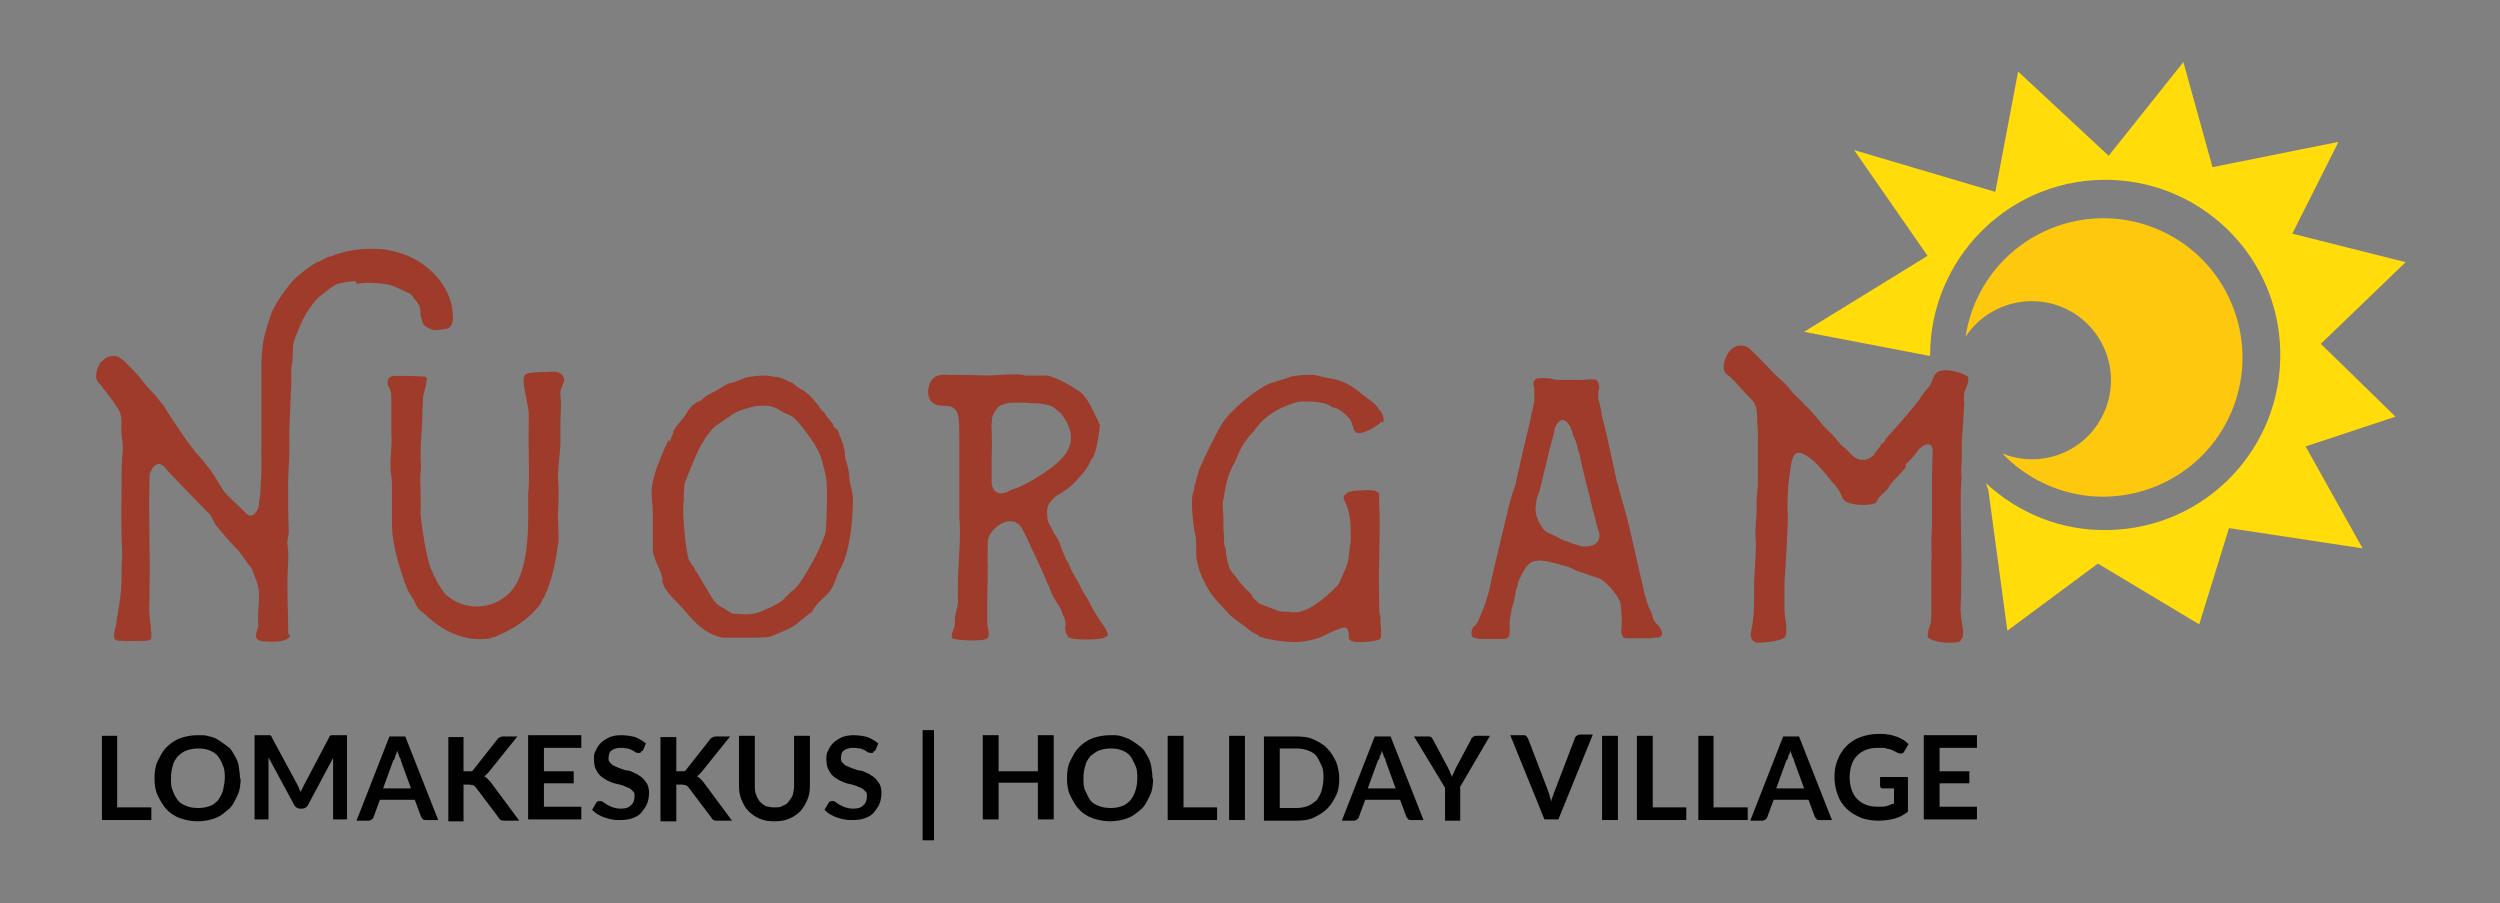 <?xml version="1.0" encoding="UTF-8"?>
<svg id="Layer_1" xmlns="http://www.w3.org/2000/svg" version="1.1" viewBox="0 0 394.8 142.6">
  <rect x="0" y="0" width="394.8" height="142.6" fill="#808080" stroke="none"/>
  <!-- Generator: Adobe Illustrator 29.4.0, SVG Export Plug-In . SVG Version: 2.1.0 Build 152)  -->
  <defs>
    <style>
      .st0 {
        fill: #010101;
      }

      .st1 {
        fill: #fff;
      }

      .st2 {
        fill: #9e3b2b;
      }

      .st3 {
        fill: #fbc60b;
      }

      .st4 {
        fill: #fdc80d;
      }

      .st5 {
        fill: #ffdc0a;
      }

      .st6 {
        fill: #ffda06;
      }
    </style>
  </defs>
  <g>
    <path class="st1" d="M42.6-92.5v2h-7.8v-13.3h2.4v11.3h5.4Z"/>
    <path class="st1" d="M56.7-97.1c0,.9-.1,1.9-.5,2.7s-.7,1.6-1.4,2.2-1.3,1.1-2.1,1.4c-.8.3-1.8.5-2.8.5s-1.9-.2-2.8-.5c-.8-.3-1.6-.8-2.1-1.4-.6-.6-1-1.4-1.4-2.2s-.5-1.8-.5-2.7.1-1.9.5-2.7.8-1.6,1.4-2.2c.6-.6,1.3-1.1,2.1-1.4.8-.3,1.8-.5,2.8-.5s1.3,0,1.9.2c.6.1,1.2.4,1.6.7s.9.6,1.4,1,.7.9,1,1.4.5,1,.6,1.6c.1.7.2,1.3.2,2ZM54.2-97.1c0-.7,0-1.4-.3-2-.2-.6-.5-1.1-.8-1.5-.3-.4-.8-.7-1.3-.9-.5-.2-1.1-.3-1.8-.3s-1.2.1-1.8.3-.9.5-1.4.9c-.3.4-.7.9-.8,1.5-.2.6-.3,1.2-.3,2s0,1.4.3,2c.2.6.5,1.1.8,1.5.3.4.8.7,1.4.9.5.2,1.1.3,1.8.3s1.2-.1,1.8-.3.9-.5,1.3-.9c.3-.4.6-.9.8-1.5.1-.6.3-1.3.3-2Z"/>
    <g>
      <path class="st1" d="M74.9-175.5c-.9,0-2.1.2-3.1.5-1.4.8-1.6,1.2-2.1,1.5-1.2.8-2.4,2.6-3.1,3.9,0,0-1.4,3-1.6,4.1-.1,1.2,0,2.6-.3,3.7v3.1c0,.3-.1.7-.1.9v.7c0,.9-.3,5.8-.2,6,0,.7,0,1.4,0,2v.3c0,1.7-.2,3.5-.2,5.2,0,2.6,0,5.2.1,7.7,0,.5-.3,1.5-.2,2,.3,1.9,0,3.6,0,5.6v1.6c0,2.2.1,3.5.1,5.7s.2,1.1.3,1.2c.2,1.7-4.5,1.2-4.7,1.1-1.4-.5-.2-1.8-.3-2.6-.2-.6.1-3.3.1-3.9,0-.5,0-2-.3-2.6,0-.2-.8-2.2-.9-2.4-.8-.9-1.4-2-2.1-2.8-.3-.2-3.1-3.4-3.3-3.7-.5-.5-.7-1.4-1.2-2,0,0-6.5-6.6-7-7.3-1.2-1.6-2.5.2-2.5,1.6s0,.5,0,1.6c-.1,2.6,0,4.8,0,7.5v2c.1,2.6,0,5.5,0,8.1,0,.1,0,.3,0,.4-.1,1.5,0,2.2.2,3.6,0,.4,0,.8.1,1.1,0,.2,0,.5,0,.8,0,.5-.5.6-1,.6-1.6,0-3.2.1-3.7,0-.7,0-1.2,0-1.2-.9,0-.5.2-1,.3-1.5.4-2.6.9-5,.9-7.6s0-2.2.1-3.4c0-1-.1-2.1-.1-3.1,0-1.5-.1-4.4,0-6.3,0-.1,0-.5,0-.8,0-1.8,0,.4,0-1.4,0-1.7,0-3.5.2-5.2,0-1.8-.4-2.4-.2-4.2,0-.9-.2-1.9-.8-2.6-.7-1.2-1.4-1.9-2.2-3-.1-.4-1.2-.9-1-2,0-.8.5-1.8.8-2.1.1-.1.4-.2.6-.5.5-.4,1.9-.6,2.4,0,.2.1.8.5.9.7,2.5,2.4,2.6,3.1,4.5,5,.5.5.9,1.2,1.4,1.7,1.2,2,2.2,3.4,3.5,5.3.4.6.8,1.1,1.2,1.6.1.3,1.7,1.9,2,2.4.2.3.5.6.7.9.2.2,1.7,2.6,2.1,3.3.3.5,3.1,3.1,3.4,3.4,1.2,1.5,2.2-.6,2.2-1.2v-.5c.2-.5.3-2.7.3-3.3.2-2.1,0-4,.1-6.3,0-.7,0-1.5,0-2.2,0-1.2,0-3.1,0-4.3s0-2,0-3.4c0-.5,0-.9,0-2.2,0-.9,0-1.7.3-3.7.3-1.6.9-3.3,1.4-4.7.7-1.4,1.5-2.6,2.6-4,1.1-1.4,2.7-2.6,4.4-3.7.4,0,.7-.3,1-.4.5-.3,1-.5,1.5-.6,2-.8,4.5-1.2,6.7-1.1,1.2,0,2.4.2,3.4.5,4.4,1.1,8.1,4.7,8.8,8.8.2,1.5.3,2.8-.7,3.3-.5,0-2,.5-2.8,0-1.2-.4-1.2-1.1-1.5-2.2,0-.3,0-.9-.1-1.2,0-.1-.5-.9-.5-.9-.4-.3-.5-.8-.8-1,0,0,0,0-.1,0,0-.1-.1-.2-.1-.2-1.6-.7-2.9-1.5-4.4-1.6-3-.3-3.6,0-4.1,0Z"/>
      <path class="st1" d="M80.4-145.3c-.1-1.4,0-2.7.1-4.2.1-.6,0-1.4,0-2.1v-5c0-.1,0-.5,0-.6,0-1.6-.6-1.6-.6-2.4,0-.5.2-.8.7-1,.2-.1,5.2,0,5.3.1.4.3.1.6.1,1s-.5,2-.5,2.2c0,.6,0,1.2-.1,1.8.1,2.8-.5,6.3-.2,9.2-.1,1-.2,2.1-.1,3.1,0,1.4.1,2.8,0,4.2.2,2.6,1.2,8.5,1.9,9.3,0,.2,1.2,2.7,2.1,3.6,2.9,2.6,7.3,2.5,10.1-.3,3.4-3.5,2.9-11.9,2.9-15.9.3-.2,0-8.8.1-9.8,0-.9,0-1.8,0-2.7-.4-3.1-1.2-5-.6-6,.1-.5,4.5-.5,4.8-.5.7.1,1.2.5,1.4,1.1,0,.9-.8,1.8-.6,2.6.2,1.6,0,3.1,0,4.5,0,1.1,0,2.2,0,3.2s-.6,5.3-.3,6.4c0,.9,0,1.6,0,2.5,0,.8-.1,1.6-.1,2.4s.1,2.1.1,3.1v1c-.4,2.9-1,6.4-2.4,9-.2.2-.4.9-.6,1.1-1.6,2-3.9,3.7-7.1,5-.2,0-.4,0-.6.2-2.2.3-3.8.1-5.8-.7-2.7-1.1-4.3-2.9-5.2-3.6-.5-.3-.8-.9-1-1.4-.3-.7-.9-1.4-1.2-2.1-.1-.3-.2-.6-.4-1-.7-2.1-1.9-5.8-2-8.7,0-1.4,0-4.5,0-5.8,0-1,0-2-.2-3Z"/>
      <path class="st1" d="M124.5-150.1c.1-.5.3-.9.5-1.4h0c0-.3.1-.5.3-.7.3-.5.8-1.1,1.4-1.8.9-1.4,1.2-2,2.5-2.6h.2c.2-.3.6-.6.9-.8.6-.4,1.5-.7,2.6-1.5.4-.1.7-.5,1.2-.5,1-.2,2-.9,3.1-1,1.2-.2,2.4-.3,3.7,0,.9,0,1.7.4,2.5.8.5.1.9.5,1.2.8.3.2.6.4.9.5.7.5,1.4,1.1,1.9,1.8.2.2.4.5.6.7.1.3.3.5.4.6.1.1.3.3.5.5.2.3.3.5.5.8.1,0,.2.2.4.4.1.2.4.4.5.7,0,.2.1.5.3.5.4.2.5.6.7,1.2.2.5.5,1.1.6,1.6,0,.2.1.5.2.8,0,0,0,.1,0,.2,0,0,.1.1,0,.3,0,.2.1.5.1.8.3.8.5,1.6.6,2.5,0,.4.1.7.1,1.1.2.9.5,1.9.5,2.8-.1,7.3-1.6,10.4-2.2,11.3,0,0,0,.1-.1.2-.5,1.2-.8,2.5-1.8,3.5-.9.8-1.9,1.7-2.4,2.8-.1,0-.4.2-.9.6-.2.2-.9.7-1.1.9-.9.9-2.4,1.4-3.7,2-.4.1-.8.4-1.2.4-.5.1-.9,0-1.4.1-.2,0-.4,0-.5,0-.2,0-.3,0-.5,0h-.7c-.5,0-.9,0-1.4,0-.8,0-1.6,0-2.4,0h-.3c-2-.4-3.7-1.6-5.3-3.5-.1-.2-1.7-1.9-2.4-2.6-.7-.8-1.5-1.6-1.8-2.7,0-.1,0-.4,0-.6h0c-.1-.6-.4-1.2-.6-1.7-.4-.9-.8-1.7-.9-2.7,0-.9,0-3.5,0-4.7v-.5c0-.9-.1-2.6-.2-3.5,0,0,0-.4,0-.4,0-2.8,1.8-6.3,2.7-8.4ZM126.6-140.5v1.9c0,.9.4,5.8.9,7.1.2.5.4.6.5.8,0,.1.2.2.4.6.1.2.1.4.3.5.9,1.5,2.6,4.5,2.8,4.6.5.7,1.1,1,1.6,1.2.2.1.3.2.4.3.3.2.6.4,1,.5.8,0,2.1.3,3.7-.1.5-.1,3.6-1.4,4.3-2.2.1-.2.5-.5.7-.7.2-.3.5-.5.9-.8,1.6-1.4,4.9-7.9,5-9.2.1-1.2.4-7.1,0-8.8h0c-.5-2.2-.9-3.5-1.4-4.3-.5-1-2.6-3.9-3.5-4.7-.5-.5-1.2-.7-1.9-1,0-.1-.1-.2-.3-.2-.2-.2-.9-.6-1.8-.8-.6-.1-1.2,0-1.9,0,0,0-.1,0-.2,0-1,.3-2.6.5-4.1,1.6-1.1.8-2.7,1.7-3.1,2.4,0,0,0,.1-.1.2-.4.4-.7.7-.9,1.2,0,0,0,.1-.1.2,0,0,0,0,0,0h0c-.8.9-2.8,6.2-2.9,6.4-.3,1.1-.2,2.1-.2,3.1Z"/>
      <path class="st1" d="M193.4-119.4c-.3.7-5.8.6-6,.1-1.1-1.6.2-1.6-.9-3.6,0,0-.3-1.1-.9-1.8,0-.1-.2-.3-.3-.5-.6-.9-.8-2-1.4-3h0c0-.3-2-4.5-2-4.5,0,0-1.6-3.5-1.9-3.9-1.7-2.6-5.6.5-5.3,2.5,0,1.2-.1,3.4,0,3.6,0,.8-.1,5.3-.1,5.7,0,.8,0,2.6,0,3.5,0,.2.4,1.5.2,1.9,0,0,0,0-.2.3-.6.6-5.2.3-5.5,0-.1-.3-.1-.2-.1-.5,0-.5.5-.9.5-2.1-.1-1,.5-2.4.5-3.4-.1-.3,0-3.4,0-4,0-.8.5-6.8.2-8.8,0-.6,0-1.2,0-1.9,0-1.2,0-2.5,0-3.7s0-2.4,0-3.6,0-2,0-3.5c-.1-3.1.3-5.3-2.4-5.2-2.4,0-2.8-1.6-2.4-3.2.6-2.1,2.6-1.7,3.1-1.7,2,0,3,0,6.3.1.9,0,5.2-.4,5.7,0,.5,0,1.1,0,1.6,0,.1,0,1.7,0,1.9,0,2,.4,4.7,2.2,5,2.4,1.6,1.1,2.2,3.1,3.1,4.7.1.2.1.5.3.7,0,.3-.5,4.3-1.1,5.1-.2.3-.4.5-.5.9-.6,1.2-1.4,2-2.4,3.1-.9.9-2,1.7-2.9,2.1-1.2,1.2-1.6,1.5-1.4,3.5.2,1.2.4.9.9,2.1.1.3.4.6.6,1,.7,1.2.8,2.2,1.5,3.5.5.7.7,1.6,1.1,2.2.5.8.8,1.4,1.2,2.2.7,1.4.7,1.1,1.4,2.4.1.5,1.4,2.4,1.4,2.5.5.8,1.6,2,1.4,2.7ZM186-154.8c-.3-.3-.7-.6-1.1-.9-.6-.3-2-.5-2.2-.5h-.2c-1.2,0-2.2-.2-3.5-.1-1,0-1.2,0-2.2.4-.5.1-1.2,1.2-1.4,1.8,0,.4-.2,1.2-.1,2,0,.9.1,2.9,0,4.6,0,.1,0,.3,0,.5,0,.6,0,3.1,0,3.5.5,2.6,2.9,1.1,3.2.9,1.1-.2,3.1-1.4,3.3-1.5,4.5-2.7,8.4-5.6,4.3-10.7Z"/>
      <path class="st1" d="M236.8-153.3s0,0,0,0c-.3.5-2.4,1.8-3.5,1.8s-.8-1.6-1.6-2.4c-.8-.9-1.7-1.5-2.2-1.6-.3,0-.6-.2-.9-.4-1-.5-2.4-.6-3.7-.6h-.4c-.5,0-1.2.1-1.6.3-2.2.7-4.5,1.9-6.2,4.4-2.5,2.6-2.2,3.6-3.5,5.8,0,.2-.4.5-1,3.2,0,.1-.1.5-.2,1.2,0,.4-.2.8-.2.9v.9c0,.5.1,1.2.1,1.8,0,1,0,2.2.1,2.6,0,.2,0,.5,0,.7,0,.5,0,1.1.3,1.5h0c0,.1,0,.3,0,.5,0,.7.5,2.4.6,2.6.5.9.9,1.1,1.4,1.9.4.5.8.9,1.2,1.4.3.2.6.5.9.9,0,0,0,.1.1.2,0,0,0,.1.1.2.2.2.5.5.9.9.1,0,.3.1.5.2.1,0,1.6.6,1.6.6.5.2.9.4,1.6.5.3,0,.5,0,.9,0,.2,0,.5.1.8.1h.3c2,0,4.5-2,6.5-4h0c.6-.5,1.1-2.2,1.6-3.1v-.2c.2-.2.4-1.2.5-2.4,0-.6.1-.7.2-1.5,0-.3,0,.4,0-1.2.1-5.3-1.9-5.4-.8-6.2.2-.4.7-.5,1.4-.6.3,0,1.6-.1,2.2-.1,1,0,1.6.2,1.7.7h0c0,.4,0,.7,0,1.2,0,.3,0,.5,0,.7.2,2,0,6.8,0,8.7-.1,2.2,0,4.3,0,6.6v.5c0,.4,0,1.2.2,1.5h0c0,.7,0,1.4.1,2,0,.9.1,1.5-.3,1.7h0c-.5.2-1.8.4-2.8.4s-2,0-2-.8c0-2.2-.8-1.6-3.2-.6-1.4.9-3.7,1.4-5.4,1.4s-4.6-.5-5.2-.8h-.2c-.3-.3-.7-.5-1.1-.7-.2-.1-.5-.3-.7-.5,0,0-.2-.1-.5-.4-.6-.4-1.7-1.2-2.5-1.9-.1-.2-.5-.5-.8-.9-.9-.9-2.2-2.2-3.1-4.1-.2-.4-1.2-2.2-1.4-4.4v-.4c0-.2,0-.4,0-.6,0-.3,0-.5,0-.8,0-.8-.1-1.5-.3-2.2-.2-1.2-.6-4.9-.2-5.8,0-.1.1-.5.2-.7,0-.4,0-.7.2-.9,0-.2.2-.9.4-1.5.1-.5.3-1,.4-1.2.8-1.8,3-6.2,3.4-6.7,1-1.8,5.6-5.8,8-6.5.2,0,2.8-.9,3.1-1,.8-.1,1.6-.2,2.4-.2s.5,0,.8,0c.3,0,1.2.2,1.9.4.6.1,1.2.2,1.6.3,1.4.3,3,1.2,4.1,2.2.4.3.8.6,1.2.9.3.2.6.5.9.7.2.2.5.5.7.8,0,0,0,0,0,.1.3.2,1.1,1.4.7,2.1Z"/>
      <path class="st1" d="M279.9-119.2c0,0-.2,0-.4.1-.3,0-.9,0-2,0h-1.8c-.3,0-.4,0-.5-.1h-.1c-.5-.5-.4-1.5-.3-1.8,0,0,0-.1,0-.3,0-.1,0-.3,0-.5,0-.3,0-1.4-.1-1.6q0,0,0-.4c0-.3-.1-.9-.2-1.2-.7-1.4-2.2-3-3.1-3.5-.3-.1-1.6-.5-2.6-.9-1-.3-1.5-.5-1.8-.7-.8-.4-1.4-.5-2.9-.9-3.9-1-4.2,0-5.7,3.1,0,0,0,.1,0,.2,0,.3-.1.6-.3.9-.1.9-.3,2-.7,3.1,0,.5-.3,1.6-.3,2.1s0,.2,0,.4v.4c0,.3.1,1.4-.3,1.6q0,0-.1,0c0,.1-.1.2-.5.2h-1.8c-1,0-1.7,0-2,0-.1,0-.3,0-.4-.1-.5,0-1.1-.2-.9-1.1.1-.5.2-.6.5-.9,0,0,.1-.1.2-.2.3-.3.6-1.2.7-1.4.3-.7.3-.9.4-.9.1-.3,1-2.8,1.1-3.7.1-.7,2.4-10.3,2.8-11.9,0-.1,0-.3.1-.5h0c.2-.5.1-.8,1.2-3.9,0-.2,0-.4.1-.6.2-.9,1.2-5.5,2.1-9,.1-.5.2-1,.2-1.1,0-.2.1-.5.2-.8.1-.5.2-1,.3-1.5,0-1,0-1.9,0-2-.4-.9,0-1.2.3-1.5.1,0,.5-.1.9-.1s1.4,0,2.2.3c.5,0,.9,0,1.4,0,.7,0,1.7,0,2.5,0,.6,0,1.2-.1,1.6-.1s.7,0,.9.1c.2.2.7.9.3,1.8,0,.2,0,1.1,0,1.2.2.5.3,1.2.5,2,0,.2,0,.5.1.8,0,0,.1.5.3,1.1.2.9.5,2,2,9,0,.2.1.4.2.6.1.6.3,1.2,1.2,4.4.5,1.6,2.6,11.3,2.8,11.9.1.9.9,3.4,1.2,3.7,0,0,.3.8.3.9.1.5.3.8.7,1.2,0,0,.1.1.2.2.2.2.3.4.5.9.3.8-.3.9-.7,1ZM271.1-136.2c-.3-1.2-.4-1.6-.7-2.7,0-.1-.1-.4-.2-.5,0-.4-.2-.9-.3-1.4,0-.5-.3-1-1.6-6.6h0c0-.3-.1-.7-.3-1.2-.5-2.4-.9-2.4-.9-2.8-.6-2.4-2-3.2-2.9-.9,0,.6-.4,1.7-.9,3.7-.1.5-.2.9-1.5,6.2-.3.6-.4,1.1-.5,1.6,0,.3,0,.6-.1.9,0,.1,0,.3,0,.5,0,.9.9,2.9,1.7,3.4,3,1.4,2.8,1.4,2.9,1.4.5.1.6.2,1.4.5,1.2.3,1.1.3,1.2.4.1,0,.4,0,.6,0,1.5,0,2.6-.7,2.2-2.4Z"/>
      <path class="st1" d="M319.7-146.3c0,0,0,.1-.1.2-.4.5-2.1,2.2-2.5,2.8-.5,1.1-1.6,1.4-2,2.5-.2.7-4.7.9-5.4-.5-.3-.6-.5-1.5-1.7-2.6-1.1-1.5-2.7-3.2-3-3.4-3.5-2.8-3.3-.4-3.9,4,0,.2-.2,2.9-.1,4,.1.9,0,1.7,0,2.6-.1,1.2-.1,2.6-.2,3.9-.1,1.6-.2,3.3-.3,5,0,.5,0,3.5,0,4.3.1,1.4.5,2.6.2,3.9-.2.9-3.7,1.1-4.5,1.1-.6,0-1.2-.8-1-1.6.4-1.8.5-3.2.5-5.1,0-.7,0-1.8,0-2.5s.3-5.3.3-6.1v-.6c-.2-1.5,0-3,.1-4.5,0-.5,0-1.2,0-1.8,0-.8.1-1.6.2-2.5v-.8c0-1.8,0-3.6,0-5.4s0-.9,0-1.5c.1-1-.1-1.5-.1-2.6,0-1.4,0-2.7-1.2-3.7-.5-.5-2.5-2.8-3.1-3.3-.5-.4-1-.6-1-1.6s.9-3.7,3.2-3.3c.3.1.7.2.9.5,1.1.9,3.7,3.8,4.7,4.7.3.1.5.5.7.6.9.8,1.2,1.6,2.2,2.4.2.2,1,.9,1,1.1.9.5,3.1,3.6,3.9,4.2.8.7,1.1,1.2,1.8,2,.3.4.9.7,1.2,1.1,1.2,1.4,2.5,2.1,4.2.6,0,0,0-.1,0-.2.3-.3.6-.7.9-1.1.1-.2.2-.5.4-.5.6-.5.1,0,.5-.7.5-.6,2.9-3.1,5.3-6.2,0,0,.6-1,1.5-2,.5-.6.5-1.2.9-1.8.5-1.2,3-1,5,0,.4.2.4.5.3.9,0,.5-.4,1.2-.5,1.5-.2.4-.2,1.5-.1,2,0,.1-.3,5.1-.4,6,0,.3,0,.7,0,1.1,0,.6,0,1.2,0,1.8,0,.3-.2,2.2,0,3-.4,1.5.1,13.6-.1,15.9,0,.7,0,1.4,0,2.1,0,.7-.1,2.5-.1,2.6.2,3,.5,2.8.4,4.1,0,.3-.2.6-.4.9-.3.5-3.5.3-4,0-1.5-.4-1.2-.7-1.1-1.5.1-.6.5-1.2.5-2.6,0-.3,0-3.7,0-4.7,0-.6,0-3.1,0-3.7.1-.9,0-1.6,0-2.5,0-.9,0-1.9.1-2.8,0-.1,0-.4,0-.6,0-.5,0-2.1,0-2.5,0-.2,0-.5,0-.8,0-1.4,0-3.5,0-4.3,0-1.2.1-3.5.1-3.9,0-2-1.8-1-2.5.1-.3.5-1.4,1.6-1.8,2Z"/>
      <path class="st1" d="M73.5-103.8v13.3h-2.2v-8.6c0-.3,0-.7,0-1.1l-4,7.5c-.2.3-.5.5-.9.5h-.3c-.4,0-.7-.2-.9-.5l-4.1-7.6c0,.2,0,.4,0,.6v9.2h-2.2v-13.3h2.2c0,0,.1,0,.2,0,0,0,.1,0,.2.1,0,0,.1.1.1.2l4,7.4c.1.2.2.4.3.6,0,.2.2.4.3.7,0-.2.2-.5.3-.7s.2-.4.3-.6l3.9-7.4c0,0,0-.1.1-.2s.1,0,.2-.1c0,0,.1,0,.2,0h2.1Z"/>
      <path class="st1" d="M88-90.4h-1.9c-.2,0-.4,0-.5-.1-.1-.1-.2-.3-.3-.4l-1-2.7h-5.5l-1,2.7c0,.1-.1.3-.3.4-.1.1-.3.2-.5.2h-1.9l5.2-13.3h2.5l5.2,13.2ZM83.6-95.5l-1.6-4.4c0-.2-.1-.4-.3-.7,0-.3-.2-.5-.3-.9,0,.3-.1.6-.3.9,0,.3-.1.5-.3.7l-1.6,4.4h4.3Z"/>
      <path class="st1" d="M92-98.2h.6c.2,0,.4,0,.6,0,.1,0,.3-.1.4-.3l3.7-4.7c.1-.2.3-.3.5-.4s.4-.1.6-.1h2.1l-4.5,5.6c-.3.3-.5.6-.8.7.2,0,.4.2.5.3.1.1.3.3.5.5l4.6,6.2h-2.2c-.3,0-.5,0-.7-.1-.1,0-.3-.2-.3-.3l-3.7-4.9c-.1-.1-.3-.3-.4-.3s-.4-.1-.7-.1h-.8v5.8h-2.4v-13.3h2.4v5.5h0Z"/>
      <path class="st1" d="M104.6-101.8v3.7h4.7v1.9h-4.7v3.7h5.9v2h-8.4v-13.3h8.4v2h-5.9Z"/>
      <path class="st1" d="M120-101.4c0,.1-.1.2-.2.3,0,0-.2,0-.3,0s-.3,0-.4-.1c-.1,0-.3-.2-.5-.3s-.5-.2-.7-.3c-.3,0-.6-.1-1-.1s-.7,0-.9.1c-.3,0-.5.2-.7.3s-.3.3-.4.5c0,.2-.1.4-.1.7s0,.5.3.8c.2.2.4.4.7.5s.6.3,1,.4c.3.1.7.3,1.2.3.4.1.7.3,1.2.5.3.2.7.4,1,.7.3.3.5.6.7.9.2.4.3.9.3,1.4s-.1,1.2-.3,1.7-.5.9-.9,1.4-.9.7-1.4.9c-.5.2-1.2.3-2,.3s-.8,0-1.2-.1c-.4,0-.8-.2-1.2-.3-.4-.1-.7-.3-1.1-.5s-.6-.5-.9-.7l.7-1.2c0,0,.1-.1.3-.2,0,0,.2,0,.3,0s.3,0,.5.2c.2.1.4.3.6.4.3.1.5.3.9.4.3.1.7.2,1.2.2.7,0,1.2-.1,1.6-.5.4-.3.6-.8.6-1.4s0-.6-.3-.9c-.2-.2-.4-.4-.7-.5s-.6-.3-1-.4c-.3-.1-.7-.2-1.2-.3-.4-.1-.7-.3-1.2-.5-.3-.2-.7-.4-1-.7-.3-.3-.5-.6-.7-1-.2-.4-.3-.9-.3-1.6s0-.9.3-1.4c.2-.5.5-.9.8-1.2s.8-.6,1.4-.9c.5-.2,1.2-.3,1.8-.3s1.5.1,2.2.3c.7.3,1.2.6,1.7,1l-.5,1.2Z"/>
      <path class="st1" d="M125.5-98.2h.6c.2,0,.4,0,.6,0,.1,0,.3-.1.4-.3l3.7-4.7c.1-.2.3-.3.5-.4s.4-.1.6-.1h2.1l-4.5,5.6c-.3.3-.5.6-.8.7.2,0,.4.2.5.3s.3.3.5.5l4.6,6.2h-2.2c-.3,0-.5,0-.7-.1-.1,0-.3-.2-.3-.3l-3.7-4.9c-.1-.1-.3-.3-.4-.3-.1,0-.4-.1-.7-.1h-.8v5.8h-2.5v-13.3h2.5v5.5h0Z"/>
      <path class="st1" d="M141.1-92.5c.5,0,.9,0,1.3-.3.4-.1.7-.4.9-.7s.5-.6.6-1,.2-.9.2-1.4v-7.9h2.5v7.9c0,.8-.1,1.5-.4,2.2-.3.7-.6,1.2-1.1,1.8-.5.5-1.1.9-1.8,1.2s-1.4.4-2.3.4-1.6-.1-2.3-.4c-.7-.3-1.3-.7-1.8-1.2-.5-.5-.8-1.1-1.1-1.8-.3-.7-.4-1.4-.4-2.2v-7.9h2.5v7.9c0,.5,0,.9.2,1.4s.3.7.6,1.1c.3.3.6.5.9.7.4.1.8.2,1.3.2Z"/>
      <path class="st1" d="M156.7-101.4c0,.1-.1.2-.2.3,0,0-.2,0-.3,0s-.3,0-.4-.1c-.1,0-.3-.2-.5-.3s-.5-.2-.7-.3c-.3,0-.6-.1-1-.1s-.7,0-.9.1c-.3,0-.5.2-.7.3s-.3.3-.4.5c0,.2-.1.4-.1.7s0,.5.3.8c.2.2.4.4.7.5s.6.3,1,.4c.3.1.7.3,1.2.3.4.1.7.3,1.2.5.3.2.7.4,1,.7.3.3.5.6.7.9.2.4.3.9.3,1.4s-.1,1.2-.3,1.7-.5.9-.9,1.4-.9.7-1.4.9c-.5.2-1.2.3-2,.3s-.8,0-1.2-.1c-.4,0-.8-.2-1.2-.3-.4-.1-.7-.3-1.1-.5s-.6-.5-.9-.7l.7-1.2c0,0,.1-.1.3-.2,0,0,.2,0,.3,0s.3,0,.5.2c.2.1.4.3.6.4.3.1.5.3.9.4.3.1.7.2,1.2.2.7,0,1.2-.1,1.6-.5.4-.3.6-.8.6-1.4s0-.6-.3-.9c-.2-.2-.4-.4-.7-.5s-.6-.3-1-.4c-.3-.1-.7-.2-1.2-.3-.4-.1-.7-.3-1.2-.5-.3-.2-.7-.4-1-.7-.3-.3-.5-.6-.7-1-.2-.4-.3-.9-.3-1.6s0-.9.3-1.4c.2-.5.5-.9.8-1.2s.8-.6,1.4-.9c.5-.2,1.2-.3,1.8-.3s1.5.1,2.2.3c.7.3,1.2.6,1.7,1l-.5,1.2Z"/>
      <path class="st1" d="M164.4-104.7h1.8v17.4h-1.8v-17.4Z"/>
      <path class="st1" d="M185.1-103.8v13.3h-2.5v-5.8h-6.2v5.8h-2.5v-13.3h2.5v5.7h6.2v-5.7h2.5Z"/>
      <path class="st1" d="M200.8-97.1c0,.9-.1,1.9-.5,2.7s-.7,1.6-1.4,2.2-1.3,1.1-2.1,1.4-1.8.5-2.8.5-1.9-.2-2.8-.5c-.8-.3-1.6-.8-2.1-1.4-.6-.6-1-1.4-1.4-2.2s-.5-1.8-.5-2.7.1-1.9.5-2.7.8-1.6,1.4-2.2c.6-.6,1.3-1.1,2.1-1.4s1.8-.5,2.8-.5,1.3,0,1.9.2,1.2.4,1.6.7c.5.3.9.6,1.4,1s.7.9,1,1.4.5,1,.6,1.6c.1.7.2,1.3.2,2ZM198.3-97.1c0-.7,0-1.4-.3-2s-.5-1.1-.8-1.5c-.3-.4-.8-.7-1.3-.9-.5-.2-1.1-.3-1.8-.3s-1.2.1-1.8.3c-.5.2-.9.5-1.4.9-.3.4-.7.9-.8,1.5-.2.6-.3,1.2-.3,2s0,1.4.3,2,.5,1.1.8,1.5c.3.4.8.7,1.4.9.5.2,1.1.3,1.8.3s1.2-.1,1.8-.3c.5-.2.9-.5,1.3-.9.3-.4.6-.9.8-1.5.2-.6.3-1.3.3-2Z"/>
      <path class="st1" d="M211-92.5v2h-7.8v-13.3h2.5v11.3h5.3Z"/>
      <path class="st1" d="M215.3-90.4h-2.5v-13.3h2.5v13.3Z"/>
      <path class="st1" d="M230.2-97.1c0,.9-.1,1.9-.5,2.7s-.8,1.5-1.4,2.1c-.6.6-1.3,1-2.1,1.4s-1.8.5-2.8.5h-5.1v-13.3h5.1c1,0,2,.1,2.8.5s1.6.8,2.1,1.4c.6.6,1,1.3,1.4,2.1.3.8.5,1.7.5,2.7ZM227.7-97.1c0-.7,0-1.4-.3-2s-.5-1.1-.8-1.5c-.3-.4-.8-.7-1.4-.9-.5-.2-1.1-.3-1.8-.3h-2.6v9.4h2.6c.7,0,1.2-.1,1.8-.3.5-.2.9-.5,1.4-.9.3-.4.6-.9.8-1.5.1-.5.3-1.2.3-1.9Z"/>
      <path class="st1" d="M243.5-90.4h-1.9c-.2,0-.4,0-.5-.1-.1-.1-.2-.3-.3-.4l-1-2.7h-5.5l-1,2.7c0,.1-.1.3-.3.4-.1.1-.3.2-.5.2h-1.9l5.2-13.3h2.5l5.2,13.2ZM239.1-95.5l-1.6-4.4c0-.2-.1-.4-.3-.7,0-.3-.2-.5-.3-.9,0,.3-.1.6-.3.9,0,.3-.1.5-.3.7l-1.6,4.4h4.3Z"/>
      <path class="st1" d="M249.3-95.6v5.2h-2.4v-5.2l-4.9-8.1h2.2c.2,0,.4,0,.5.1.1.1.2.2.3.4l2.4,4.5c.1.3.3.5.3.7.1.2.2.5.3.7,0-.2.2-.5.3-.7.1-.2.2-.5.3-.7l2.4-4.5c0-.1.1-.3.3-.4.1-.1.3-.2.5-.2h2.2l-4.8,8.2Z"/>
      <path class="st1" d="M270.2-103.8l-5.4,13.3h-2.2l-5.4-13.3h2c.2,0,.4,0,.5.1.1.1.2.3.3.4l3.1,8.1c.1.3.2.5.3.9s.2.7.3,1c0-.3.1-.7.3-1,0-.3.2-.6.3-.9l3.1-8.1c0-.1.1-.3.3-.4.1-.1.3-.2.5-.2h2Z"/>
      <path class="st1" d="M274.2-90.4h-2.5v-13.3h2.5v13.3Z"/>
      <path class="st1" d="M285-92.5v2h-7.8v-13.3h2.5v11.3h5.3Z"/>
      <path class="st1" d="M294.7-92.5v2h-7.8v-13.3h2.4v11.3h5.4Z"/>
      <path class="st1" d="M308-90.4h-1.9c-.2,0-.4,0-.5-.1-.1-.1-.2-.3-.3-.4l-1-2.7h-5.5l-1,2.7c0,.1-.1.3-.3.4-.1.1-.3.2-.5.2h-1.9l5.2-13.3h2.5l5.2,13.2ZM303.6-95.5l-1.6-4.4c0-.2-.1-.4-.3-.7,0-.3-.2-.5-.3-.9,0,.3-.1.6-.3.9,0,.3-.1.5-.3.7l-1.6,4.4h4.3Z"/>
      <path class="st1" d="M320-97.2v5.4c-.7.5-1.4.9-2.2,1.1s-1.6.3-2.4.3-2-.1-2.9-.5-1.6-.8-2.2-1.4c-.6-.6-1.1-1.3-1.4-2.2-.3-.8-.5-1.8-.5-2.7s.1-1.9.5-2.8c.3-.8.8-1.6,1.4-2.2s1.4-1.1,2.2-1.4c.9-.3,1.8-.5,2.8-.5s1,0,1.5.1c.5,0,.9.2,1.3.3s.7.3,1.1.5.6.5.9.7l-.7,1.2c-.1.2-.3.3-.4.3-.2,0-.3,0-.6-.1-.2-.1-.4-.2-.6-.3s-.4-.2-.7-.3c-.3,0-.5-.1-.8-.2-.3,0-.7,0-1.1,0-.7,0-1.2.1-1.8.3-.5.2-1,.5-1.4.9-.4.4-.7.9-.9,1.5s-.3,1.2-.3,1.9.1,1.4.3,2,.5,1.1.9,1.5c.4.4.9.7,1.4.9.5.2,1.2.3,1.9.3s.9,0,1.3-.1c.4-.1.7-.3,1.2-.4v-2.4h-1.7c-.1,0-.3,0-.4-.1,0,0-.1-.2-.1-.3v-1.4h4.4Z"/>
      <path class="st1" d="M325.1-101.8v3.7h4.7v1.9h-4.7v3.7h5.9v2h-8.4v-13.3h8.4v2h-5.9Z"/>
      <g>
        <path class="st3" d="M330.9-172.7c5.1-11,18.2-15.8,29.2-10.7,11,5.1,15.8,18.2,10.7,29.2-5.1,11-18.2,15.8-29.2,10.7-2.6-1.2-4.9-2.9-6.7-4.8,6.1,2.5,13.2-.2,16-6.3,2.9-6.2.2-13.7-6.1-16.6-5.7-2.6-12.4-.6-15.7,4.5.3-2,.9-4.1,1.8-6Z"/>
        <path class="st6" d="M323.4-163.7l-19.8-3.8,19.5-12-11.6-16.7,22.3,6.6,3.6-19,14.3,13.3,11.8-14.8,4.6,16.6,19.9-4-7.3,14.5,17.9,4.5-13.4,12.9,11.8,11.5-14.2,4.7,9,16.1-21.1-3.2-4.7,15.2-16-9.6-14.3,10.6-3-22.2-.4-1.1c5.1,4.7,11.9,7.6,19.4,7.4,15.3-.3,27.4-12.9,27.1-28.2-.3-15.3-12.9-27.4-28.2-27.1-15.1.3-27.1,12.7-27.1,27.7Z"/>
      </g>
    </g>
  </g>
  <g>
    <path class="st0" d="M23.9,127.5v2h-7.8v-13.3h2.4v11.3h5.4Z"/>
    <path class="st0" d="M38,122.9c0,.9-.1,1.9-.5,2.7s-.7,1.6-1.4,2.2-1.3,1.1-2.1,1.4c-.8.3-1.8.5-2.8.5s-1.9-.2-2.8-.5c-.8-.3-1.6-.8-2.1-1.4-.6-.6-1-1.4-1.4-2.2s-.5-1.8-.5-2.7.1-1.9.5-2.7.8-1.6,1.4-2.2c.6-.6,1.3-1.1,2.1-1.4.8-.3,1.8-.5,2.8-.5s1.3,0,1.9.2c.6.1,1.2.4,1.6.7s.9.6,1.4,1,.7.9,1,1.4.5,1,.6,1.6c.1.7.2,1.3.2,2ZM35.5,122.9c0-.7,0-1.4-.3-2-.2-.6-.5-1.1-.8-1.5-.3-.4-.8-.7-1.3-.9-.5-.2-1.1-.3-1.8-.3s-1.2.1-1.8.3-.9.5-1.4.9c-.3.4-.7.9-.8,1.5-.2.6-.3,1.2-.3,2s0,1.4.3,2c.2.6.5,1.1.8,1.5.3.4.8.7,1.4.9.5.2,1.1.3,1.8.3s1.2-.1,1.8-.3.9-.5,1.3-.9c.3-.4.6-.9.8-1.5.1-.6.3-1.3.3-2Z"/>
    <g>
      <path class="st2" d="M56.2,44.4c-.9,0-2.1.2-3.1.5-1.4.8-1.6,1.2-2.1,1.5-1.2.8-2.4,2.6-3.1,3.9,0,0-1.4,3-1.6,4.1-.1,1.2,0,2.6-.3,3.7v3.1c0,.3-.1.7-.1.9v.7c0,.9-.3,5.8-.2,6,0,.7,0,1.4,0,2v.3c0,1.7-.2,3.5-.2,5.2,0,2.6,0,5.2.1,7.7,0,.5-.3,1.5-.2,2,.3,1.9,0,3.6,0,5.6v1.6c0,2.2.1,3.5.1,5.7s.2,1.1.3,1.2c.2,1.7-4.5,1.2-4.7,1.1-1.4-.5-.2-1.8-.3-2.6-.2-.6.1-3.3.1-3.9,0-.5,0-2-.3-2.6,0-.2-.8-2.2-.9-2.4-.8-.9-1.4-2-2.1-2.8-.3-.2-3.1-3.4-3.3-3.7-.5-.5-.7-1.4-1.2-2,0,0-6.5-6.6-7-7.3-1.2-1.6-2.5.2-2.5,1.6s0,.5,0,1.6c-.1,2.6,0,4.8,0,7.5v2c.1,2.6,0,5.5,0,8.1,0,.1,0,.3,0,.4-.1,1.5,0,2.2.2,3.6,0,.4,0,.8.1,1.1,0,.2,0,.5,0,.8,0,.5-.5.6-1,.6-1.6,0-3.2.1-3.7,0-.7,0-1.2,0-1.2-.9,0-.5.2-1,.3-1.5.4-2.6.9-5,.9-7.6s0-2.2.1-3.4c0-1-.1-2.1-.1-3.1,0-1.5-.1-4.4,0-6.3,0-.1,0-.5,0-.8,0-1.8,0,.4,0-1.4,0-1.7,0-3.5.2-5.2,0-1.8-.4-2.4-.2-4.2,0-.9-.2-1.9-.8-2.6-.7-1.2-1.4-1.9-2.2-3-.1-.4-1.2-.9-1-2,0-.8.5-1.8.8-2.1.1-.1.4-.2.6-.5.5-.4,1.9-.6,2.4,0,.2.1.8.5.9.7,2.5,2.4,2.6,3.1,4.5,5,.5.5.9,1.2,1.4,1.7,1.2,2,2.2,3.4,3.5,5.3.4.6.8,1.1,1.2,1.6.1.3,1.7,1.9,2,2.4.2.3.5.6.7.9.2.2,1.7,2.6,2.1,3.3.3.5,3.1,3.1,3.4,3.4,1.2,1.5,2.2-.6,2.2-1.2v-.5c.2-.5.3-2.7.3-3.3.2-2.1,0-4,.1-6.3,0-.7,0-1.5,0-2.2,0-1.2,0-3.1,0-4.3s0-2,0-3.4c0-.5,0-.9,0-2.2,0-.9,0-1.7.3-3.7.3-1.6.9-3.3,1.4-4.7.7-1.4,1.5-2.6,2.6-4,1.1-1.4,2.7-2.6,4.4-3.7.4,0,.7-.3,1-.4.5-.3,1-.5,1.5-.6,2-.8,4.5-1.2,6.7-1.1,1.2,0,2.4.2,3.4.5,4.4,1.1,8.1,4.7,8.8,8.8.2,1.5.3,2.8-.7,3.3-.5,0-2,.5-2.8,0-1.2-.4-1.2-1.1-1.5-2.2,0-.3,0-.9-.1-1.2,0-.1-.5-.9-.5-.9-.4-.3-.5-.8-.8-1,0,0,0,0-.1,0,0-.1-.1-.2-.1-.2-1.6-.7-2.9-1.5-4.4-1.6-3-.3-3.6,0-4.1,0Z"/>
      <path class="st2" d="M61.7,74.7c-.1-1.4,0-2.7.1-4.2.1-.6,0-1.4,0-2.1v-5c0-.1,0-.5,0-.6,0-1.6-.6-1.6-.6-2.4,0-.5.2-.8.7-1,.2-.1,5.2,0,5.3.1.4.3.1.6.1,1s-.5,2-.5,2.2c0,.6,0,1.2-.1,1.8.1,2.8-.5,6.3-.2,9.2-.1,1-.2,2.1-.1,3.1,0,1.4.1,2.8,0,4.2.2,2.6,1.2,8.5,1.9,9.3,0,.2,1.2,2.7,2.1,3.6,2.9,2.6,7.3,2.5,10.1-.3,3.4-3.5,2.9-11.9,2.9-15.9.3-.2,0-8.8.1-9.8,0-.9,0-1.8,0-2.7-.4-3.1-1.2-5-.6-6,.1-.5,4.5-.5,4.8-.5.7.1,1.2.5,1.4,1.1,0,.9-.8,1.8-.6,2.6.2,1.6,0,3.1,0,4.5,0,1.1,0,2.2,0,3.2s-.6,5.3-.3,6.4c0,.9,0,1.6,0,2.5,0,.8-.1,1.6-.1,2.4s.1,2.1.1,3.1v1c-.4,2.9-1,6.4-2.4,9-.2.2-.4.9-.6,1.1-1.6,2-3.9,3.7-7.1,5-.2,0-.4,0-.6.2-2.2.3-3.8.1-5.8-.7-2.7-1.1-4.3-2.9-5.2-3.6-.5-.3-.8-.9-1-1.4-.3-.7-.9-1.4-1.2-2.1-.1-.3-.2-.6-.4-1-.7-2.1-1.9-5.8-2-8.7,0-1.4,0-4.5,0-5.8,0-1,0-2-.2-3Z"/>
      <path class="st2" d="M105.8,69.8c.1-.5.3-.9.5-1.4h0c0-.3.1-.5.3-.7.3-.5.8-1.1,1.4-1.8.9-1.4,1.2-2,2.5-2.6h.2c.2-.3.6-.6.9-.8.6-.4,1.5-.7,2.6-1.5.4-.1.7-.5,1.2-.5,1-.2,2-.9,3.1-1,1.2-.2,2.4-.3,3.7,0,.9,0,1.7.4,2.5.8.5.1.9.5,1.2.8.3.2.6.4.9.5.7.5,1.4,1.1,1.9,1.8.2.2.4.5.6.7.1.3.3.5.4.6.1.1.3.3.5.5.2.3.3.5.5.8.1,0,.2.2.4.4.1.2.4.4.5.7,0,.2.1.5.3.5.4.2.5.6.7,1.2.2.5.5,1.1.6,1.6,0,.2.1.5.2.8,0,0,0,.1,0,.2,0,0,.1.1,0,.3,0,.2.1.5.1.8.3.8.5,1.6.6,2.5,0,.4.1.7.1,1.1.2.9.5,1.9.5,2.8-.1,7.3-1.6,10.4-2.2,11.3,0,0,0,.1-.1.2-.5,1.2-.8,2.5-1.8,3.5-.9.8-1.9,1.7-2.4,2.8-.1,0-.4.2-.9.6-.2.2-.9.7-1.1.9-.9.9-2.4,1.4-3.7,2-.4.1-.8.4-1.2.4-.5.1-.9,0-1.4.1-.2,0-.4,0-.5,0-.2,0-.3,0-.5,0h-.7c-.5,0-.9,0-1.4,0-.8,0-1.6,0-2.4,0h-.3c-2-.4-3.7-1.6-5.3-3.5-.1-.2-1.7-1.9-2.4-2.6-.7-.8-1.5-1.6-1.8-2.7,0-.1,0-.4,0-.6h0c-.1-.6-.4-1.2-.6-1.7-.4-.9-.8-1.7-.9-2.7,0-.9,0-3.5,0-4.7v-.5c0-.9-.1-2.6-.2-3.5,0,0,0-.4,0-.4,0-2.8,1.8-6.3,2.7-8.4ZM107.9,79.4v1.9c0,.9.4,5.8.9,7.1.2.5.4.6.5.8,0,.1.2.2.4.6.1.2.1.4.3.5.9,1.5,2.6,4.5,2.8,4.6.5.7,1.1,1,1.6,1.2.2.1.3.2.4.3.3.2.6.4,1,.5.8,0,2.1.3,3.7-.1.5-.1,3.6-1.4,4.3-2.2.1-.2.5-.5.7-.7.2-.3.5-.5.9-.8,1.6-1.4,4.9-7.9,5-9.2.1-1.2.4-7.1,0-8.8h0c-.5-2.2-.9-3.5-1.4-4.3-.5-1-2.6-3.9-3.5-4.7-.5-.5-1.2-.7-1.9-1,0-.1-.1-.2-.3-.2-.2-.2-.9-.6-1.8-.8-.6-.1-1.2,0-1.9,0,0,0-.1,0-.2,0-1,.3-2.6.5-4.1,1.6-1.1.8-2.7,1.7-3.1,2.4,0,0,0,.1-.1.2-.4.4-.7.7-.9,1.2,0,0,0,.1-.1.2,0,0,0,0,0,0h0c-.8.9-2.8,6.2-2.9,6.4-.3,1.1-.2,2.1-.2,3.1Z"/>
      <path class="st2" d="M174.7,100.5c-.3.7-5.8.6-6,.1-1.1-1.6.2-1.6-.9-3.6,0,0-.3-1.1-.9-1.8,0-.1-.2-.3-.3-.5-.6-.9-.8-2-1.4-3h0c0-.3-2-4.5-2-4.5,0,0-1.6-3.5-1.9-3.9-1.7-2.6-5.6.5-5.3,2.5,0,1.2-.1,3.4,0,3.6,0,.8-.1,5.3-.1,5.7,0,.8,0,2.6,0,3.5,0,.2.4,1.5.2,1.9,0,0,0,0-.2.3-.6.6-5.2.3-5.5,0-.1-.3-.1-.2-.1-.5,0-.5.5-.9.5-2.1-.1-1,.5-2.4.5-3.4-.1-.3,0-3.4,0-4,0-.8.5-6.8.2-8.8,0-.6,0-1.2,0-1.9,0-1.2,0-2.5,0-3.7s0-2.4,0-3.6,0-2,0-3.5c-.1-3.1.3-5.3-2.4-5.2-2.4,0-2.8-1.6-2.4-3.2.6-2.1,2.6-1.7,3.1-1.7,2,0,3,0,6.3.1.9,0,5.2-.4,5.7,0,.5,0,1.1,0,1.6,0,.1,0,1.7,0,1.9,0,2,.4,4.7,2.2,5,2.4,1.6,1.1,2.2,3.1,3.1,4.7.1.2.1.5.3.7,0,.3-.5,4.3-1.1,5.1-.2.3-.4.5-.5.9-.6,1.2-1.4,2-2.4,3.1-.9.9-2,1.7-2.9,2.1-1.2,1.2-1.6,1.5-1.4,3.5.2,1.2.4.9.9,2.1.1.3.4.6.6,1,.7,1.2.8,2.2,1.5,3.5.5.7.7,1.6,1.1,2.2.5.8.8,1.4,1.2,2.2.7,1.4.7,1.1,1.4,2.4.1.5,1.4,2.4,1.4,2.5.5.8,1.6,2,1.4,2.7ZM167.3,65.1c-.3-.3-.7-.6-1.1-.9-.6-.3-2-.5-2.2-.5h-.2c-1.2,0-2.2-.2-3.5-.1-1,0-1.2,0-2.2.4-.5.1-1.2,1.2-1.4,1.8,0,.4-.2,1.2-.1,2,0,.9.1,2.9,0,4.6,0,.1,0,.3,0,.5,0,.6,0,3.1,0,3.5.5,2.6,2.9,1.1,3.2.9,1.1-.2,3.1-1.4,3.3-1.5,4.5-2.7,8.4-5.6,4.3-10.7Z"/>
      <path class="st2" d="M218.1,66.6s0,0,0,0c-.3.5-2.4,1.8-3.5,1.8s-.8-1.6-1.6-2.4c-.8-.9-1.7-1.5-2.2-1.6-.3,0-.6-.2-.9-.4-1-.5-2.4-.6-3.7-.6h-.4c-.5,0-1.2.1-1.6.3-2.2.7-4.5,1.9-6.2,4.4-2.5,2.6-2.2,3.6-3.5,5.8,0,.2-.4.5-1,3.2,0,.1-.1.5-.2,1.2,0,.4-.2.8-.2.9v.9c0,.5.1,1.2.1,1.8,0,1,0,2.2.1,2.6,0,.2,0,.5,0,.7,0,.5,0,1.1.3,1.5h0c0,.1,0,.3,0,.5,0,.7.5,2.4.6,2.6.5.9.9,1.1,1.4,1.9.4.5.8.9,1.2,1.4.3.2.6.5.9.9,0,0,0,.1.1.2,0,0,0,.1.1.2.2.2.5.5.9.9.1,0,.3.1.5.2.1,0,1.6.6,1.6.6.5.2.9.4,1.6.5.3,0,.5,0,.9,0,.2,0,.5.1.8.1h.3c2,0,4.5-2,6.5-4h0c.6-.5,1.1-2.2,1.6-3.1v-.2c.2-.2.4-1.2.5-2.4,0-.6.1-.7.2-1.5,0-.3,0,.4,0-1.2.1-5.3-1.9-5.4-.8-6.2.2-.4.7-.5,1.4-.6.3,0,1.6-.1,2.2-.1,1,0,1.6.2,1.7.7h0c0,.4,0,.7,0,1.2,0,.3,0,.5,0,.7.2,2,0,6.8,0,8.7-.1,2.2,0,4.3,0,6.6v.5c0,.4,0,1.2.2,1.5h0c0,.7,0,1.4.1,2,0,.9.1,1.5-.3,1.7h0c-.5.2-1.8.4-2.8.4s-2,0-2-.8c0-2.2-.8-1.6-3.2-.6-1.4.9-3.7,1.4-5.4,1.4s-4.6-.5-5.2-.8h-.2c-.3-.3-.7-.5-1.1-.7-.2-.1-.5-.3-.7-.5,0,0-.2-.1-.5-.4-.6-.4-1.7-1.2-2.5-1.9-.1-.2-.5-.5-.8-.9-.9-.9-2.2-2.2-3.1-4.1-.2-.4-1.2-2.2-1.4-4.4v-.4c0-.2,0-.4,0-.6,0-.3,0-.5,0-.8,0-.8-.1-1.5-.3-2.2-.2-1.2-.6-4.9-.2-5.8,0-.1.1-.5.2-.7,0-.4,0-.7.2-.9,0-.2.2-.9.4-1.5.1-.5.3-1,.4-1.2.8-1.8,3-6.2,3.4-6.7,1-1.8,5.6-5.8,8-6.5.2,0,2.8-.9,3.1-1,.8-.1,1.6-.2,2.4-.2s.5,0,.8,0c.3,0,1.2.2,1.9.4.6.1,1.2.2,1.6.3,1.4.3,3,1.2,4.1,2.2.4.3.8.6,1.2.9.3.2.6.5.9.7.2.2.5.5.7.8,0,0,0,0,0,.1.3.2,1.1,1.4.7,2.1Z"/>
      <path class="st2" d="M261.2,100.7c0,0-.2,0-.4.1-.3,0-.9,0-2,0h-1.8c-.3,0-.4,0-.5-.1h-.1c-.5-.5-.4-1.5-.3-1.8,0,0,0-.1,0-.3,0-.1,0-.3,0-.5,0-.3,0-1.4-.1-1.6q0,0,0-.4c0-.3-.1-.9-.2-1.2-.7-1.4-2.2-3-3.1-3.5-.3-.1-1.6-.5-2.6-.9-1-.3-1.5-.5-1.8-.7-.8-.4-1.4-.5-2.9-.9-3.9-1-4.2,0-5.7,3.1,0,0,0,.1,0,.2,0,.3-.1.6-.3.9-.1.9-.3,2-.7,3.1,0,.5-.3,1.6-.3,2.1s0,.2,0,.4v.4c0,.3.1,1.4-.3,1.6q0,0-.1,0c0,.1-.1.2-.5.2h-1.8c-1,0-1.7,0-2,0-.1,0-.3,0-.4-.1-.5,0-1.1-.2-.9-1.1.1-.5.2-.6.5-.9,0,0,.1-.1.2-.2.3-.3.6-1.2.7-1.4.3-.7.3-.9.4-.9.1-.3,1-2.8,1.1-3.7.1-.7,2.4-10.3,2.8-11.9,0-.1,0-.3.1-.5h0c.2-.5.1-.8,1.2-3.9,0-.2,0-.4.1-.6.2-.9,1.2-5.5,2.1-9,.1-.5.2-1,.2-1.1,0-.2.1-.5.2-.8.1-.5.2-1,.3-1.5,0-1,0-1.9,0-2-.4-.9,0-1.2.3-1.5.1,0,.5-.1.9-.1s1.4,0,2.2.3c.5,0,.9,0,1.4,0,.7,0,1.7,0,2.5,0,.6,0,1.2-.1,1.6-.1s.7,0,.9.1c.2.2.7.9.3,1.8,0,.2,0,1.1,0,1.2.2.5.3,1.2.5,2,0,.2,0,.5.1.8,0,0,.1.5.3,1.1.2.9.5,2,2,9,0,.2.1.4.2.6.1.6.3,1.2,1.2,4.4.5,1.6,2.6,11.3,2.8,11.9.1.9.9,3.4,1.2,3.7,0,0,.3.8.3.9.1.5.3.8.7,1.2,0,0,.1.1.2.2.2.2.3.4.5.9.3.8-.3.9-.7,1ZM252.4,83.8c-.3-1.2-.4-1.6-.7-2.7,0-.1-.1-.4-.2-.5,0-.4-.2-.9-.3-1.4,0-.5-.3-1-1.6-6.6h0c0-.3-.1-.7-.3-1.2-.5-2.4-.9-2.4-.9-2.8-.6-2.4-2-3.2-2.9-.9,0,.6-.4,1.7-.9,3.7-.1.5-.2.9-1.5,6.2-.3.6-.4,1.1-.5,1.6,0,.3,0,.6-.1.9,0,.1,0,.3,0,.5,0,.9.9,2.9,1.7,3.4,3,1.4,2.8,1.4,2.9,1.4.5.1.6.2,1.4.5,1.2.3,1.1.3,1.2.4.1,0,.4,0,.6,0,1.5,0,2.6-.7,2.2-2.4Z"/>
      <path class="st2" d="M301,73.7c0,0,0,.1-.1.2-.4.5-2.1,2.2-2.5,2.8-.5,1.1-1.6,1.4-2,2.5-.2.7-4.7.9-5.4-.5-.3-.6-.5-1.5-1.7-2.6-1.1-1.5-2.7-3.2-3-3.4-3.5-2.8-3.3-.4-3.9,4,0,.2-.2,2.9-.1,4,.1.9,0,1.7,0,2.6-.1,1.2-.1,2.6-.2,3.9-.1,1.6-.2,3.3-.3,5,0,.5,0,3.5,0,4.3.1,1.4.5,2.6.2,3.9-.2.9-3.7,1.1-4.5,1.1-.6,0-1.2-.8-1-1.6.4-1.8.5-3.2.5-5.1,0-.7,0-1.8,0-2.5s.3-5.3.3-6.1v-.6c-.2-1.5,0-3,.1-4.5,0-.5,0-1.2,0-1.8,0-.8.1-1.6.2-2.5v-.8c0-1.8,0-3.6,0-5.4s0-.9,0-1.5c.1-1-.1-1.5-.1-2.6,0-1.4,0-2.7-1.2-3.7-.5-.5-2.5-2.8-3.1-3.3-.5-.4-1-.6-1-1.6s.9-3.7,3.2-3.3c.3.1.7.2.9.5,1.1.9,3.7,3.8,4.7,4.7.3.1.5.5.7.6.9.8,1.2,1.6,2.2,2.4.2.2,1,.9,1,1.1.9.5,3.1,3.6,3.9,4.2.8.7,1.1,1.2,1.8,2,.3.4.9.7,1.2,1.1,1.2,1.4,2.5,2.1,4.2.6,0,0,0-.1,0-.2.3-.3.6-.7.9-1.1.1-.2.2-.5.4-.5.6-.5.1,0,.5-.7.5-.6,2.9-3.1,5.3-6.2,0,0,.6-1,1.5-2,.5-.6.5-1.2.9-1.8.5-1.2,3-1,5,0,.4.2.4.5.3.9,0,.5-.4,1.2-.5,1.5-.2.4-.2,1.5-.1,2,0,.1-.3,5.1-.4,6,0,.3,0,.7,0,1.1,0,.6,0,1.2,0,1.8,0,.3-.2,2.2,0,3-.4,1.5.1,13.6-.1,15.9,0,.7,0,1.4,0,2.1,0,.7-.1,2.5-.1,2.6.2,3,.5,2.8.4,4.1,0,.3-.2.6-.4.9-.3.5-3.5.3-4,0-1.5-.4-1.2-.7-1.1-1.5.1-.6.5-1.2.5-2.6,0-.3,0-3.7,0-4.7,0-.6,0-3.1,0-3.7.1-.9,0-1.6,0-2.5,0-.9,0-1.9.1-2.8,0-.1,0-.4,0-.6,0-.5,0-2.1,0-2.5,0-.2,0-.5,0-.8,0-1.4,0-3.5,0-4.3,0-1.2.1-3.5.1-3.9,0-2-1.8-1-2.5.1-.3.5-1.4,1.6-1.8,2Z"/>
      <path class="st0" d="M54.8,116.1v13.3h-2.2v-8.6c0-.3,0-.7,0-1.1l-4,7.5c-.2.3-.5.5-.9.5h-.3c-.4,0-.7-.2-.9-.5l-4.1-7.6c0,.2,0,.4,0,.6v9.2h-2.2v-13.3h2.2c0,0,.1,0,.2,0,0,0,.1,0,.2.1,0,0,.1.1.1.2l4,7.4c.1.2.2.4.3.6,0,.2.2.4.3.7,0-.2.2-.5.3-.7s.2-.4.3-.6l3.9-7.4c0,0,0-.1.1-.2s.1,0,.2-.1c0,0,.1,0,.2,0h2.1Z"/>
      <path class="st0" d="M69.2,129.5h-1.9c-.2,0-.4,0-.5-.1-.1-.1-.2-.3-.3-.4l-1-2.7h-5.5l-1,2.7c0,.1-.1.3-.3.4-.1.1-.3.2-.5.2h-1.9l5.2-13.3h2.5l5.2,13.2ZM64.9,124.5l-1.6-4.4c0-.2-.1-.4-.3-.7,0-.3-.2-.5-.3-.9,0,.3-.1.6-.3.9,0,.3-.1.5-.3.7l-1.6,4.4h4.3Z"/>
      <path class="st0" d="M73.2,121.8h.6c.2,0,.4,0,.6,0,.1,0,.3-.1.4-.3l3.7-4.7c.1-.2.3-.3.5-.4s.4-.1.6-.1h2.1l-4.5,5.6c-.3.3-.5.6-.8.7.2,0,.4.2.5.3.1.1.3.3.5.5l4.6,6.2h-2.2c-.3,0-.5,0-.7-.1-.1,0-.3-.2-.3-.3l-3.7-4.9c-.1-.1-.3-.3-.4-.3s-.4-.1-.7-.1h-.8v5.8h-2.4v-13.3h2.4v5.5h0Z"/>
      <path class="st0" d="M85.9,118.1v3.7h4.7v1.9h-4.7v3.7h5.9v2h-8.4v-13.3h8.4v2h-5.9Z"/>
      <path class="st0" d="M101.3,118.6c0,.1-.1.2-.2.3,0,0-.2,0-.3,0s-.3,0-.4-.1c-.1,0-.3-.2-.5-.3s-.5-.2-.7-.3c-.3,0-.6-.1-1-.1s-.7,0-.9.1c-.3,0-.5.2-.7.3s-.3.3-.4.5c0,.2-.1.4-.1.7s0,.5.3.8c.2.2.4.4.7.5s.6.3,1,.4c.3.1.7.3,1.2.3.4.1.7.3,1.2.5.3.2.7.4,1,.7.3.3.5.6.7.9.2.4.3.9.3,1.4s-.1,1.2-.3,1.7-.5.9-.9,1.4-.9.7-1.4.9c-.5.2-1.2.3-2,.3s-.8,0-1.2-.1c-.4,0-.8-.2-1.2-.3-.4-.1-.7-.3-1.1-.5s-.6-.5-.9-.7l.7-1.2c0,0,.1-.1.3-.2,0,0,.2,0,.3,0s.3,0,.5.2c.2.1.4.3.6.4.3.1.5.3.9.4.3.1.7.2,1.2.2.7,0,1.2-.1,1.6-.5.4-.3.6-.8.6-1.4s0-.6-.3-.9c-.2-.2-.4-.4-.7-.5s-.6-.3-1-.4c-.3-.1-.7-.2-1.2-.3-.4-.1-.7-.3-1.2-.5-.3-.2-.7-.4-1-.7-.3-.3-.5-.6-.7-1-.2-.4-.3-.9-.3-1.6s0-.9.3-1.4c.2-.5.5-.9.8-1.2s.8-.6,1.4-.9c.5-.2,1.2-.3,1.8-.3s1.5.1,2.2.3c.7.3,1.2.6,1.7,1l-.5,1.2Z"/>
      <path class="st0" d="M106.8,121.8h.6c.2,0,.4,0,.6,0,.1,0,.3-.1.4-.3l3.7-4.7c.1-.2.3-.3.5-.4s.4-.1.6-.1h2.1l-4.5,5.6c-.3.3-.5.6-.8.7.2,0,.4.2.5.3s.3.3.5.5l4.6,6.2h-2.2c-.3,0-.5,0-.7-.1-.1,0-.3-.2-.3-.3l-3.7-4.9c-.1-.1-.3-.3-.4-.3-.1,0-.4-.1-.7-.1h-.8v5.8h-2.5v-13.3h2.5v5.5h0Z"/>
      <path class="st0" d="M122.4,127.5c.5,0,.9,0,1.3-.3.4-.1.7-.4.9-.7s.5-.6.6-1,.2-.9.2-1.4v-7.9h2.5v7.9c0,.8-.1,1.5-.4,2.2-.3.7-.6,1.2-1.1,1.8-.5.5-1.1.9-1.8,1.2s-1.4.4-2.3.4-1.6-.1-2.3-.4c-.7-.3-1.3-.7-1.8-1.2-.5-.5-.8-1.1-1.1-1.8-.3-.7-.4-1.4-.4-2.2v-7.9h2.5v7.9c0,.5,0,.9.2,1.4s.3.7.6,1.1c.3.3.6.5.9.7.4.1.8.2,1.3.2Z"/>
      <path class="st0" d="M138,118.6c0,.1-.1.2-.2.3,0,0-.2,0-.3,0s-.3,0-.4-.1c-.1,0-.3-.2-.5-.3s-.5-.2-.7-.3c-.3,0-.6-.1-1-.1s-.7,0-.9.1c-.3,0-.5.2-.7.3s-.3.3-.4.5c0,.2-.1.4-.1.7s0,.5.3.8c.2.2.4.4.7.5s.6.3,1,.4c.3.1.7.3,1.2.3.4.1.7.3,1.2.5.3.2.7.4,1,.7.3.3.5.6.7.9.2.4.3.9.3,1.4s-.1,1.2-.3,1.7-.5.9-.9,1.4-.9.7-1.4.9c-.5.2-1.2.3-2,.3s-.8,0-1.2-.1c-.4,0-.8-.2-1.2-.3-.4-.1-.7-.3-1.1-.5s-.6-.5-.9-.7l.7-1.2c0,0,.1-.1.3-.2,0,0,.2,0,.3,0s.3,0,.5.2c.2.1.4.3.6.4.3.1.5.3.9.4.3.1.7.2,1.2.2.7,0,1.2-.1,1.6-.5.4-.3.6-.8.6-1.4s0-.6-.3-.9c-.2-.2-.4-.4-.7-.5s-.6-.3-1-.4c-.3-.1-.7-.2-1.2-.3-.4-.1-.7-.3-1.2-.5-.3-.2-.7-.4-1-.7-.3-.3-.5-.6-.7-1-.2-.4-.3-.9-.3-1.6s0-.9.3-1.4c.2-.5.5-.9.8-1.2s.8-.6,1.4-.9c.5-.2,1.2-.3,1.8-.3s1.5.1,2.2.3c.7.3,1.2.6,1.7,1l-.5,1.2Z"/>
      <path class="st0" d="M145.7,115.3h1.8v17.4h-1.8v-17.4Z"/>
      <path class="st0" d="M166.4,116.1v13.3h-2.5v-5.8h-6.2v5.8h-2.5v-13.3h2.5v5.7h6.2v-5.7h2.5Z"/>
      <path class="st0" d="M182.1,122.9c0,.9-.1,1.9-.5,2.7s-.7,1.6-1.4,2.2-1.3,1.1-2.1,1.4-1.8.5-2.8.5-1.9-.2-2.8-.5c-.8-.3-1.6-.8-2.1-1.4-.6-.6-1-1.4-1.4-2.2s-.5-1.8-.5-2.7.1-1.9.5-2.7.8-1.6,1.4-2.2c.6-.6,1.3-1.1,2.1-1.4s1.8-.5,2.8-.5,1.3,0,1.9.2,1.2.4,1.6.7c.5.3.9.6,1.4,1s.7.9,1,1.4.5,1,.6,1.6c.1.7.2,1.3.2,2ZM179.6,122.9c0-.7,0-1.4-.3-2s-.5-1.1-.8-1.5c-.3-.4-.8-.7-1.3-.9-.5-.2-1.1-.3-1.8-.3s-1.2.1-1.8.3c-.5.2-.9.5-1.4.9-.3.4-.7.9-.8,1.5-.2.6-.3,1.2-.3,2s0,1.4.3,2,.5,1.1.8,1.5c.3.4.8.7,1.4.9.5.2,1.1.3,1.8.3s1.2-.1,1.8-.3c.5-.2.9-.5,1.3-.9.3-.4.6-.9.8-1.5.2-.6.3-1.3.3-2Z"/>
      <path class="st0" d="M192.2,127.5v2h-7.8v-13.3h2.5v11.3h5.3Z"/>
      <path class="st0" d="M196.6,129.5h-2.5v-13.3h2.5v13.3Z"/>
      <path class="st0" d="M211.5,122.9c0,.9-.1,1.9-.5,2.7s-.8,1.5-1.4,2.1c-.6.6-1.3,1-2.1,1.4s-1.8.5-2.8.5h-5.1v-13.3h5.1c1,0,2,.1,2.8.5s1.6.8,2.1,1.4c.6.6,1,1.3,1.4,2.1.3.8.5,1.7.5,2.7ZM209,122.9c0-.7,0-1.4-.3-2s-.5-1.1-.8-1.5c-.3-.4-.8-.7-1.4-.9-.5-.2-1.1-.3-1.8-.3h-2.6v9.4h2.6c.7,0,1.2-.1,1.8-.3.5-.2.9-.5,1.4-.9.3-.4.6-.9.8-1.5.1-.5.3-1.2.3-1.9Z"/>
      <path class="st0" d="M224.8,129.5h-1.9c-.2,0-.4,0-.5-.1-.1-.1-.2-.3-.3-.4l-1-2.7h-5.5l-1,2.7c0,.1-.1.3-.3.4-.1.1-.3.2-.5.2h-1.9l5.2-13.3h2.5l5.2,13.2ZM220.4,124.5l-1.6-4.4c0-.2-.1-.4-.3-.7,0-.3-.2-.5-.3-.9,0,.3-.1.6-.3.9,0,.3-.1.5-.3.7l-1.6,4.4h4.3Z"/>
      <path class="st0" d="M230.6,124.4v5.2h-2.4v-5.2l-4.9-8.1h2.2c.2,0,.4,0,.5.1.1.1.2.2.3.4l2.4,4.5c.1.3.3.5.3.7.1.2.2.5.3.7,0-.2.2-.5.3-.7.1-.2.2-.5.3-.7l2.4-4.5c0-.1.1-.3.3-.4.1-.1.3-.2.5-.2h2.2l-4.8,8.2Z"/>
      <path class="st0" d="M251.5,116.1l-5.4,13.3h-2.2l-5.4-13.3h2c.2,0,.4,0,.5.1.1.1.2.3.3.4l3.1,8.1c.1.3.2.5.3.9s.2.7.3,1c0-.3.1-.7.3-1,0-.3.2-.6.3-.9l3.1-8.1c0-.1.1-.3.3-.4.1-.1.3-.2.5-.2h2Z"/>
      <path class="st0" d="M255.5,129.5h-2.5v-13.3h2.5v13.3Z"/>
      <path class="st0" d="M266.3,127.5v2h-7.8v-13.3h2.5v11.3h5.3Z"/>
      <path class="st0" d="M276,127.5v2h-7.8v-13.3h2.4v11.3h5.4Z"/>
      <path class="st0" d="M289.3,129.5h-1.9c-.2,0-.4,0-.5-.1-.1-.1-.2-.3-.3-.4l-1-2.7h-5.5l-1,2.7c0,.1-.1.3-.3.4-.1.1-.3.2-.5.2h-1.9l5.2-13.3h2.5l5.2,13.2ZM284.9,124.5l-1.6-4.4c0-.2-.1-.4-.3-.7,0-.3-.2-.5-.3-.9,0,.3-.1.6-.3.9,0,.3-.1.5-.3.7l-1.6,4.4h4.3Z"/>
      <path class="st0" d="M301.3,122.8v5.4c-.7.5-1.4.9-2.2,1.1s-1.6.3-2.4.3-2-.1-2.9-.5-1.6-.8-2.2-1.4c-.6-.6-1.1-1.3-1.4-2.2-.3-.8-.5-1.8-.5-2.7s.1-1.9.5-2.8c.3-.8.8-1.6,1.4-2.2s1.4-1.1,2.2-1.4c.9-.3,1.8-.5,2.8-.5s1,0,1.5.1c.5,0,.9.2,1.3.3s.7.3,1.1.5.6.5.9.7l-.7,1.2c-.1.2-.3.3-.4.3-.2,0-.3,0-.6-.1-.2-.1-.4-.2-.6-.3s-.4-.2-.7-.3c-.3,0-.5-.1-.8-.2-.3,0-.7,0-1.1,0-.7,0-1.2.1-1.8.3-.5.2-1,.5-1.4.9-.4.4-.7.9-.9,1.5s-.3,1.2-.3,1.9.1,1.4.3,2,.5,1.1.9,1.5c.4.4.9.7,1.4.9.5.2,1.2.3,1.9.3s.9,0,1.3-.1c.4-.1.7-.3,1.2-.4v-2.4h-1.7c-.1,0-.3,0-.4-.1,0,0-.1-.2-.1-.3v-1.4h4.4Z"/>
      <path class="st0" d="M306.3,118.1v3.7h4.7v1.9h-4.7v3.7h5.9v2h-8.4v-13.3h8.4v2h-5.9Z"/>
      <g>
        <path class="st4" d="M312.2,47.2c5.1-11,18.2-15.8,29.2-10.7,11,5.1,15.8,18.2,10.7,29.2-5.1,11-18.2,15.8-29.2,10.7-2.6-1.2-4.9-2.9-6.7-4.8,6.1,2.5,13.2-.2,16-6.3,2.9-6.2.2-13.7-6.1-16.6-5.7-2.6-12.4-.6-15.7,4.5.3-2,.9-4.1,1.8-6Z"/>
        <path class="st5" d="M304.7,56.2l-19.8-3.8,19.5-12-11.6-16.7,22.3,6.6,3.6-19,14.3,13.3,11.8-14.8,4.6,16.6,19.9-4-7.3,14.5,17.9,4.5-13.4,12.9,11.8,11.5-14.2,4.7,9,16.1-21.1-3.2-4.7,15.2-16-9.6-14.3,10.6-3-22.2-.4-1.1c5.1,4.7,11.9,7.6,19.4,7.4,15.3-.3,27.4-12.9,27.1-28.2-.3-15.3-12.9-27.4-28.2-27.1-15.1.3-27.1,12.7-27.1,27.7Z"/>
      </g>
    </g>
  </g>
</svg>